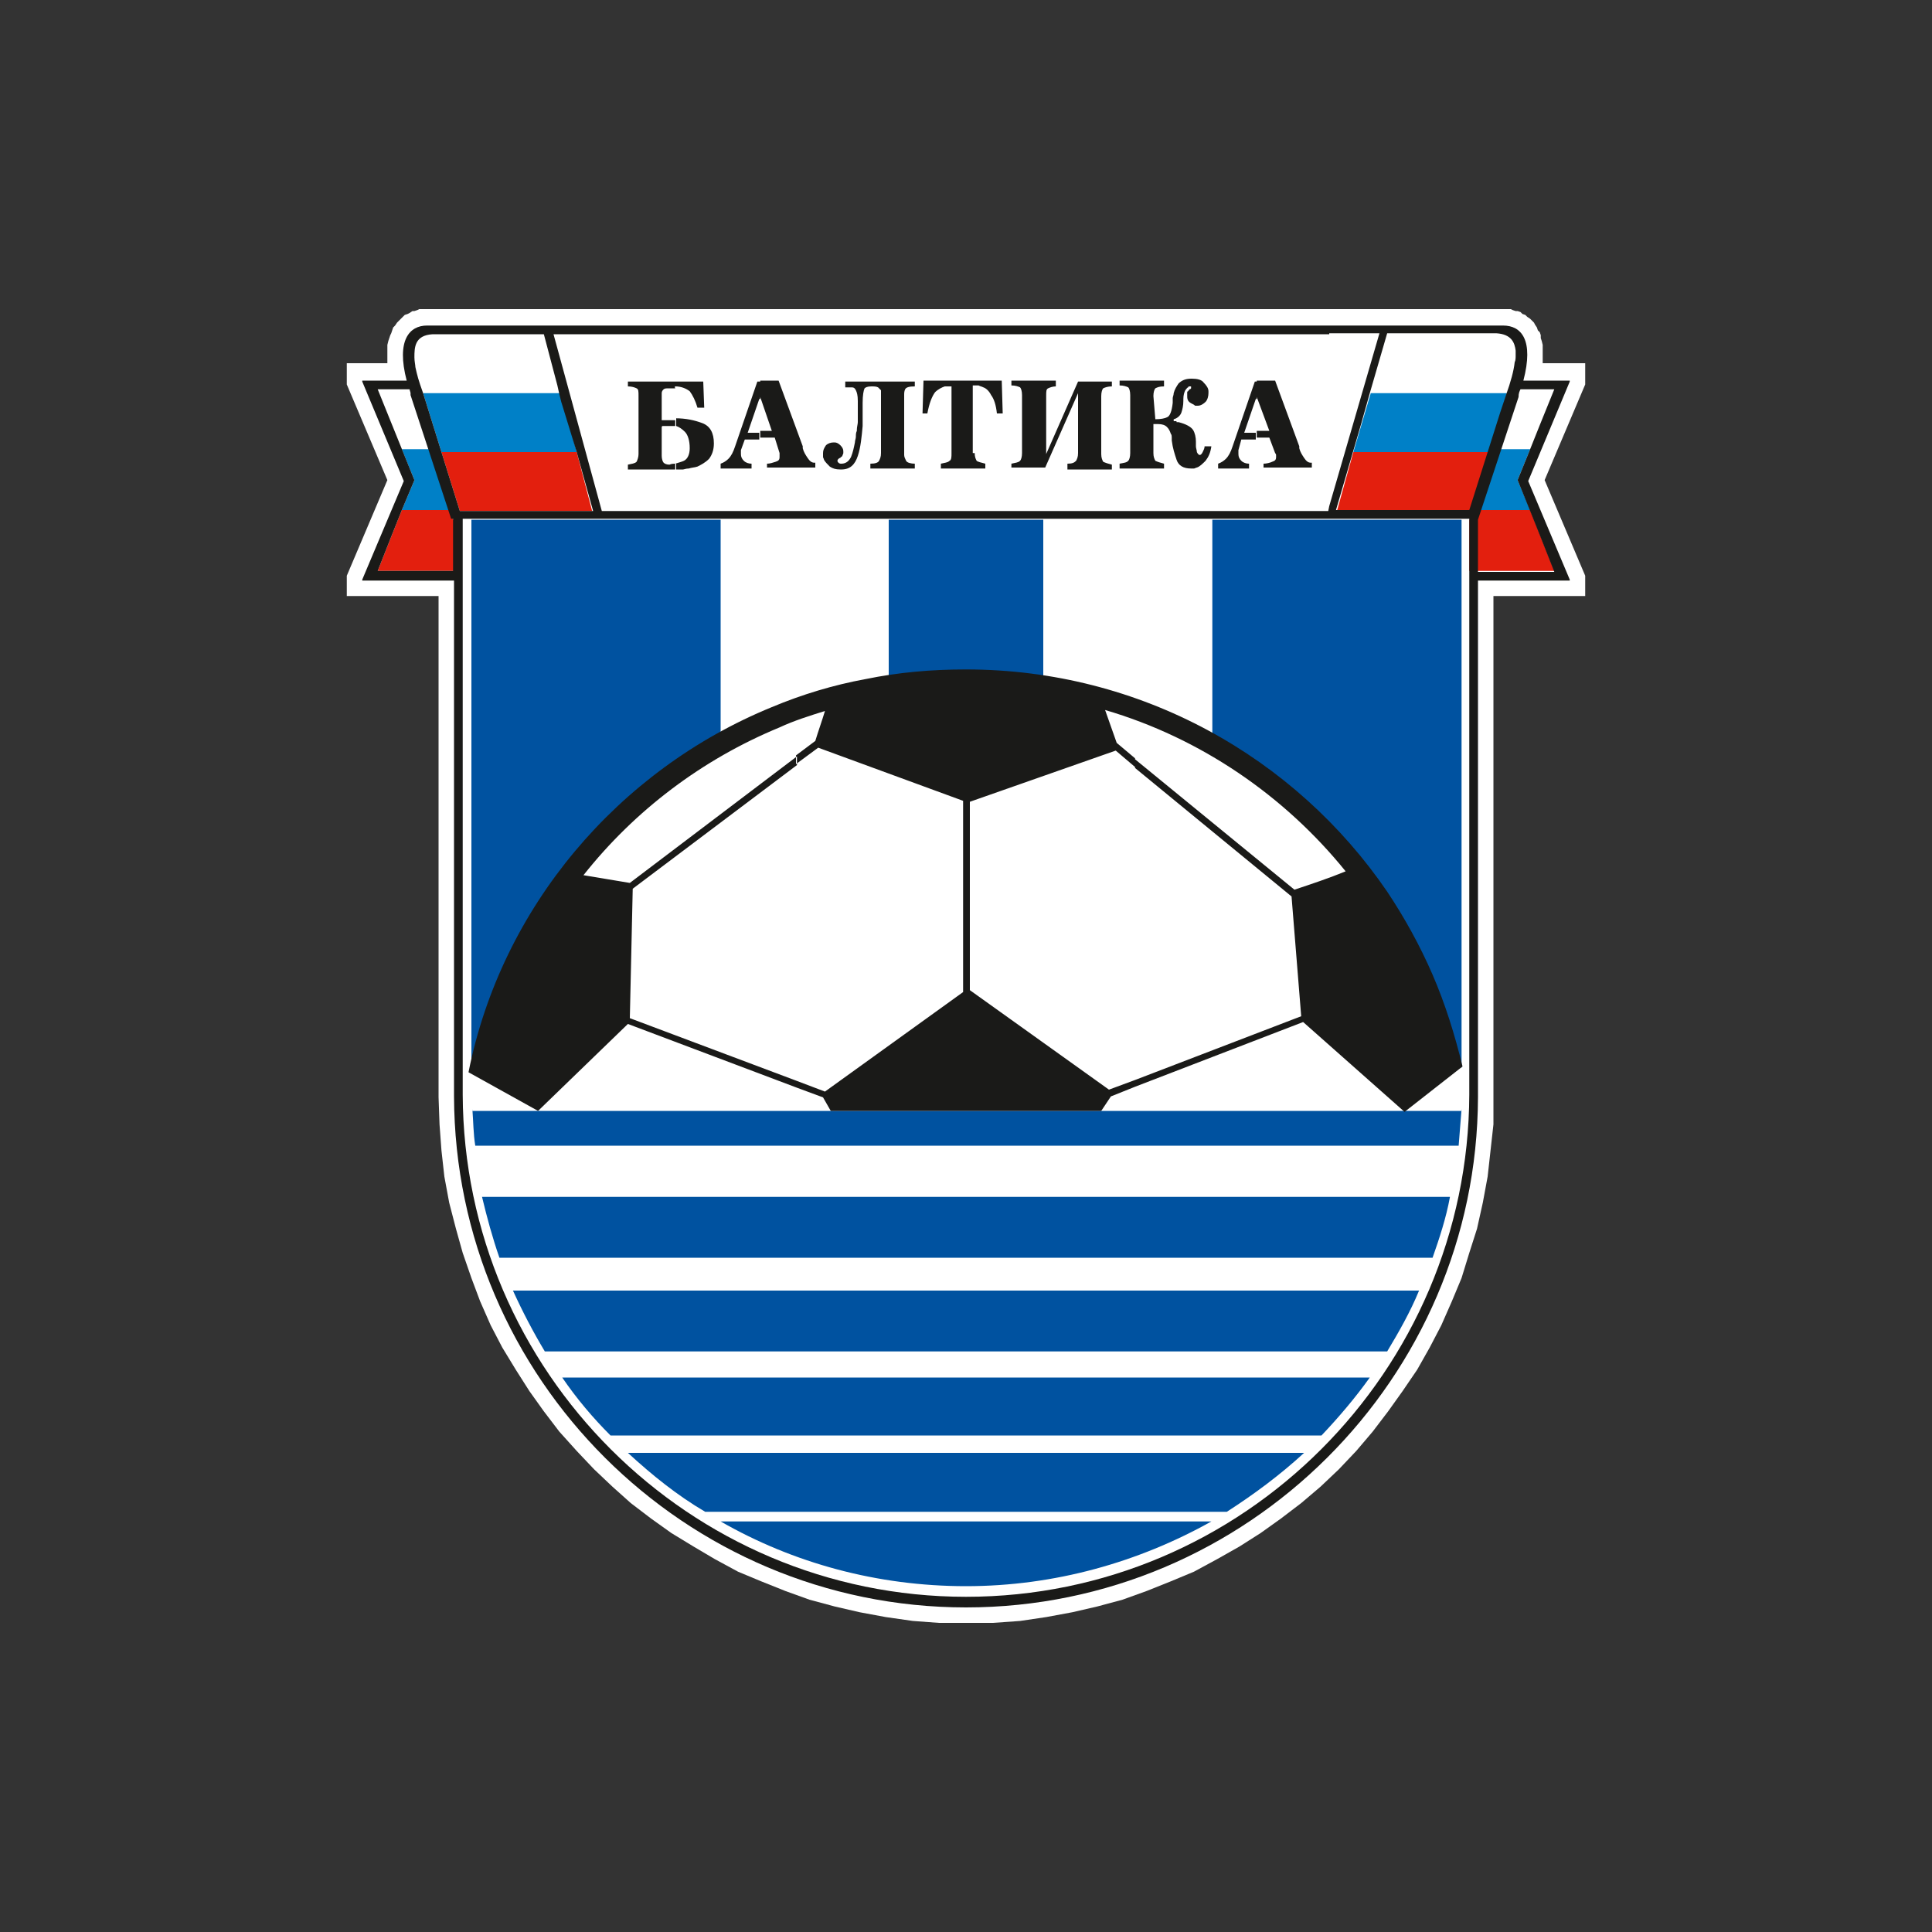 <?xml version="1.0" encoding="UTF-8"?> <!-- Generator: Adobe Illustrator 26.0.3, SVG Export Plug-In . SVG Version: 6.00 Build 0) --> <svg xmlns="http://www.w3.org/2000/svg" xmlns:xlink="http://www.w3.org/1999/xlink" id="Слой_1" x="0px" y="0px" viewBox="0 0 200 200" style="enable-background:new 0 0 200 200;" xml:space="preserve"><rect x="0" y="0" width="200" height="200" fill="#333333" stroke="none"/> <style type="text/css"> .st0{fill:none;} .st1{fill-rule:evenodd;clip-rule:evenodd;fill:#FFFFFF;} .st2{fill-rule:evenodd;clip-rule:evenodd;fill:#0052A0;} .st3{fill-rule:evenodd;clip-rule:evenodd;fill:#0080C7;} .st4{fill-rule:evenodd;clip-rule:evenodd;fill:#E31F0E;} .st5{fill-rule:evenodd;clip-rule:evenodd;fill:#1A1A18;} </style> <rect x="-322" y="-132.5" class="st0" width="200" height="200"></rect> <g> <polygon class="st1" points="136.7,153.9 138.6,152.1 140.4,150.2 142.1,148.2 143.7,146.1 145.2,144 146.7,141.8 148,139.5 149.2,137.2 150.3,134.7 151.3,132.3 152.1,129.7 152.9,127.2 153.5,124.5 154,121.8 154.3,119.1 154.6,116.4 154.6,113.6 154.6,61.9 154.6,61.9 154.6,61.7 164.1,61.7 164.1,59.6 159.9,49.7 164.1,39.8 164.1,37.6 159.7,37.6 159.7,37.4 159.7,37 159.7,36.6 159.7,36.3 159.7,36 159.7,35.7 159.6,35.3 159.5,35 159.5,34.7 159.4,34.4 159.2,34.2 159.1,33.9 158.9,33.6 158.8,33.4 158.6,33.2 158.4,33 158.1,32.8 157.9,32.6 157.6,32.5 157.4,32.3 157.1,32.2 156.9,32.2 156.6,32.1 156.4,32 156.1,32 155.9,32 155.6,32 145.6,32 145.6,32 142.4,32 44.2,32 43.9,32 43.7,32 43.4,32 43.2,32.1 42.9,32.2 42.7,32.2 42.4,32.4 42.2,32.5 41.9,32.6 41.7,32.8 41.5,33 41.3,33.2 41.1,33.4 40.9,33.7 40.7,33.9 40.6,34.2 40.5,34.5 40.4,34.7 40.3,35 40.2,35.3 40.1,35.7 40.1,36 40.1,36.3 40.1,36.6 40.1,37 40.1,37.3 40.1,37.6 35.9,37.6 35.9,39.8 40.1,49.7 35.9,59.6 35.9,61.7 45.4,61.7 45.4,113.6 45.5,116.4 45.7,119.1 46,121.8 46.5,124.5 47.2,127.2 47.9,129.7 48.8,132.3 49.7,134.7 50.8,137.2 52,139.5 53.4,141.8 54.8,144 56.3,146.1 57.9,148.2 59.7,150.2 61.5,152.1 63.4,153.9 65.3,155.6 67.4,157.2 69.5,158.7 71.8,160.1 74,161.4 76.4,162.7 78.8,163.7 81.3,164.7 83.8,165.6 86.4,166.3 89,166.9 91.7,167.4 94.5,167.8 97.2,168 100,168 102.8,168 105.6,167.8 108.3,167.4 111,166.9 113.6,166.3 116.2,165.6 118.7,164.7 121.2,163.7 123.6,162.7 126,161.4 128.3,160.1 130.5,158.7 132.6,157.2 134.7,155.6 "></polygon> <path class="st2" d="M100,164.2c9.2,0,17.9-2.5,25.4-6.7H74.6C82.1,161.8,90.8,164.2,100,164.2L100,164.2z M127,156.5 c2.8-1.8,5.5-3.8,8-6.1H65c2.5,2.3,5.1,4.4,8,6.1H127L127,156.5z M136.8,148.6c1.8-1.9,3.5-3.9,5-6H58.2c1.5,2.2,3.2,4.2,5,6H136.8 L136.8,148.6z M143.6,139.9c1.2-2,2.4-4.1,3.3-6.3H53.1c1,2.2,2.1,4.3,3.3,6.3H143.6L143.6,139.9z M148.3,130.2 c0.7-2,1.4-4.1,1.8-6.3H49.9c0.5,2.1,1.1,4.3,1.8,6.3H148.3L148.3,130.2z M151,118.6c0.1-1.3,0.2-2.5,0.3-3.8l0,0.2h-0.1h-0.9h-100 H49h-0.1l0-0.2c0.1,1.3,0.1,2.6,0.3,3.8H151L151,118.6z M151.2,114.8c0-0.2,0-0.5,0-0.7L151.2,114.8L151.2,114.8z M151.3,113.8 L151.3,113.8L151.3,113.8L151.3,113.8L151.3,113.8z M151.3,110.5V53.8l-13.2,0h-12.6v23.3c12.5,7.1,21.7,19.2,24.8,33.4H151.3 L151.3,110.5z M108,53.8H92V71c2.6-0.4,5.3-0.6,8-0.6c2.7,0,5.4,0.2,8,0.6V53.8L108,53.8z M74.5,53.8H61.6v0H48.8v57.3h0.9 c3-14.5,12.3-26.9,24.9-34.1V53.8L74.5,53.8z M48.8,114.1c0,0.2,0,0.5,0,0.7C48.8,114.5,48.8,114.3,48.8,114.1z"></path> <g> <polygon class="st3" points="46.6,52.8 41.6,52.8 42.9,49.7 41.6,46.5 44.5,46.5 "></polygon> <polygon class="st3" points="153.2,52.8 158.4,52.8 157.1,49.7 158.4,46.5 155.3,46.5 "></polygon> <polygon class="st3" points="154.1,46.8 140.1,46.8 141.9,40.7 156,40.7 "></polygon> <polygon class="st3" points="45.7,46.8 59.7,46.8 58.3,41.5 58,40.7 43.8,40.7 "></polygon> </g> <g> <polygon class="st4" points="47.1,59.1 39.1,59.1 39.1,59.1 40.6,55.3 41.6,52.8 46.6,52.8 46.9,53.8 47.1,53.8 "></polygon> <polygon class="st4" points="152.1,59.1 160.9,59.1 160.9,59.1 159.4,55.3 158.4,52.8 153.2,52.8 152.9,53.8 152.1,53.8 "></polygon> <polygon class="st4" points="152.2,52.9 138.4,52.9 140.1,46.8 154.1,46.8 "></polygon> <polygon class="st4" points="47.6,52.9 61.3,52.9 59.7,46.8 45.7,46.8 "></polygon> </g> <g> <path class="st5" d="M130.1,45.3v-0.7h1.3l-1.3-3.5v-1.7h1.9l2.5,6.8c0,0,0,0,0,0.1c0,0,0,0.1,0,0.1c0.1,0.4,0.3,0.7,0.5,1 c0.2,0.3,0.4,0.5,0.7,0.5c0,0,0,0,0,0h0h0.1v0.5h-0.1h-4.9V48c0.3,0,0.7-0.1,0.9-0.2c0.3-0.1,0.4-0.2,0.4-0.5c0-0.1,0-0.2,0-0.2 c0,0,0-0.1-0.1-0.2c0,0,0,0,0,0l-0.6-1.6H130.1L130.1,45.3z M130.1,39.5H130h-0.1l-2.3,6.7c-0.2,0.6-0.4,1-0.7,1.3 c-0.2,0.2-0.5,0.4-0.8,0.5v0.5h3.1h0.1V48c-0.3,0-0.6-0.1-0.8-0.3c-0.2-0.2-0.3-0.4-0.3-0.7c0,0,0-0.1,0-0.1c0,0,0-0.1,0-0.1 c0,0,0-0.1,0-0.1c0,0,0-0.1,0-0.1l0.3-1.1h1.5v-0.7h-1.2l1.2-3.5h0.1V39.5L130.1,39.5z M78.7,45.3v-0.7h1.2l-1.2-3.5v-1.7h1.9 l2.5,6.8c0,0,0,0,0,0.1c0,0,0,0.1,0,0.1c0.1,0.4,0.3,0.7,0.5,1c0.2,0.3,0.4,0.5,0.7,0.5h0c0,0,0,0,0,0h0.1v0.5h-0.1h-4.9V48 c0.3,0,0.6-0.1,0.9-0.2c0.3-0.1,0.4-0.2,0.4-0.5c0-0.1,0-0.2,0-0.2c0,0,0-0.1,0-0.2c0,0,0,0,0,0c0,0,0,0,0,0l-0.5-1.6H78.7 L78.7,45.3z M87.1,39.5h0.1h7.5V40c-0.6,0-0.9,0.1-1,0.3c-0.1,0.2-0.1,0.4-0.1,0.6v0c0,0,0,0,0,0v6c0,0,0,0,0,0.1c0,0,0,0,0,0.1 c0,0.2,0.1,0.4,0.2,0.6c0.1,0.2,0.5,0.3,0.9,0.3v0.5h-0.1h-4.5V48c0.5,0,0.8-0.1,0.9-0.3c0.1-0.2,0.2-0.4,0.2-0.8v-6.3 c0,0,0-0.1,0-0.1c0,0,0-0.1,0-0.1c-0.1-0.1-0.2-0.2-0.3-0.3C90.7,40,90.5,40,90.2,40c-0.4,0-0.6,0.1-0.7,0.2 c-0.1,0.2-0.2,0.7-0.2,1.5c0,0.1,0,0.2,0,0.4c0,0.1,0,0.3,0,0.4c0,0.1,0,0.2,0,0.3c0,0.1,0,0.2,0,0.3c0,0.2,0,0.3,0,0.5 c0,0.2,0,0.3,0,0.5c-0.1,1.1-0.2,2.2-0.5,3.1c-0.3,0.9-0.8,1.4-1.7,1.4h-0.1c-0.5,0-0.8-0.1-1.1-0.3c-0.2-0.2-0.5-0.5-0.6-0.7 c0-0.1-0.1-0.2-0.1-0.3c0-0.1,0-0.2,0-0.3v0c0,0,0,0,0-0.1c0-0.3,0.1-0.5,0.3-0.8c0.2-0.2,0.5-0.3,0.8-0.3h0.1c0,0,0,0,0,0 c0,0,0,0,0,0c0.2,0,0.4,0.1,0.6,0.3c0.2,0.2,0.3,0.4,0.3,0.6c0,0.1,0,0.2,0,0.2c0,0.1-0.1,0.2-0.1,0.3c0,0-0.1,0.1-0.1,0.1 c-0.1,0-0.1,0.1-0.1,0.1c0,0,0,0,0,0c0,0,0,0,0,0c-0.1,0-0.2,0.1-0.2,0.1c-0.1,0.1-0.1,0.1-0.1,0.2c0,0.1,0,0.1,0.1,0.2 c0.1,0.1,0.2,0.1,0.3,0.1c0.5,0,0.8-0.3,1-0.7c0.2-0.5,0.3-1,0.4-1.5c0-0.2,0.1-0.4,0.1-0.6c0-0.2,0-0.4,0.1-0.6v0 c0,0,0-0.1,0-0.1c0-0.3,0.1-0.6,0.1-0.8c0-0.2,0-0.3,0-0.5c0,0,0-0.1,0-0.1c0,0,0-0.1,0-0.1c0,0,0-0.1,0-0.1c0,0,0-0.1,0-0.1 c0-0.2,0-0.4,0-0.5c0-0.1,0-0.2,0-0.3c0-0.1,0-0.1,0-0.2c0-0.1,0-0.2,0-0.3c0-0.6-0.1-0.9-0.2-1.1c-0.1-0.2-0.2-0.3-0.4-0.3 c0,0,0,0-0.1,0c0,0,0,0,0,0c-0.1,0-0.1,0-0.1,0c-0.1,0-0.1,0-0.1,0c-0.1,0-0.1,0-0.2,0c-0.1,0-0.2,0-0.2,0V39.5L87.1,39.5z M100.9,46.9c0,0.4,0.1,0.6,0.2,0.8c0.1,0.1,0.5,0.2,0.9,0.3v0.5h-0.1h-4.5V48c0.4-0.1,0.7-0.1,0.9-0.3c0.2-0.1,0.2-0.4,0.2-0.8 v-6.9h-0.1c-0.1,0-0.2,0-0.3,0s-0.2,0-0.3,0c-0.3,0.1-0.7,0.3-1,0.6c-0.3,0.4-0.6,1.1-0.8,2.2H96h-0.5l0.1-3.4h0.1h8l0.1,3.4h-0.1 h-0.5c-0.1-0.9-0.3-1.5-0.6-1.9c-0.2-0.4-0.5-0.7-0.8-0.8c-0.2-0.1-0.3-0.1-0.5-0.2c-0.1,0-0.3,0-0.5,0h-0.1V46.9L100.9,46.9z M115.1,39.5V40c-0.4,0-0.7,0.1-0.9,0.2c-0.1,0.1-0.2,0.4-0.2,0.8v6c0,0.4,0.1,0.6,0.2,0.8c0.2,0.1,0.5,0.2,0.9,0.3v0.5H115h-4.5 V48c0.5,0,0.7-0.1,0.9-0.3c0.1-0.2,0.2-0.4,0.2-0.8v-6.2l-3.4,7.7h-0.1h-3.4V48c0.4-0.1,0.7-0.1,0.9-0.3c0.1-0.1,0.2-0.4,0.2-0.8 v-6c0-0.4-0.1-0.7-0.2-0.8c-0.2-0.1-0.5-0.2-0.9-0.2v-0.5h0.1h4.5V40c0,0,0,0,0,0c0,0,0,0,0,0c-0.3,0-0.6,0.1-0.8,0.2 c-0.2,0.1-0.2,0.3-0.2,0.8v6l3.3-7.5h0.1H115.1L115.1,39.5z M119.6,43.4c0.6,0,1-0.1,1.2-0.2c0.3-0.1,0.5-0.6,0.6-1.5 c0-0.1,0-0.3,0-0.5c0-0.1,0.1-0.3,0.1-0.5c0.1-0.4,0.3-0.7,0.5-1c0.3-0.3,0.7-0.5,1.3-0.5h0.1c0.5,0,1,0.1,1.2,0.4 c0.3,0.3,0.5,0.6,0.5,0.9c0,0.1,0,0.1,0,0.1c0,0.1,0,0.1,0,0.1c0,0.3-0.1,0.7-0.3,0.9c-0.2,0.2-0.5,0.4-0.8,0.4H124 c-0.1,0-0.1,0-0.2,0c-0.1,0-0.1,0-0.2-0.1c-0.2-0.1-0.4-0.2-0.5-0.3c-0.2-0.2-0.2-0.4-0.2-0.6c0-0.1,0-0.1,0-0.2 c0-0.1,0-0.1,0-0.2c0,0,0-0.1,0.1-0.1c0,0,0-0.1,0.1-0.1c0,0,0,0,0-0.1c0,0,0,0,0.1,0c0,0,0.1-0.1,0.1-0.1c0,0,0-0.1,0-0.1 c0,0,0,0,0,0c0,0,0-0.1,0-0.1c0,0-0.1,0-0.1,0c0,0-0.1,0-0.1,0c0,0-0.1,0-0.1,0.1c-0.1,0-0.2,0.2-0.3,0.3 c-0.1,0.2-0.2,0.5-0.2,0.9c0,0.1,0,0.1,0,0.1c0,0.1,0,0.1,0,0.1c0,0.5-0.1,0.9-0.2,1.2c-0.1,0.3-0.4,0.6-0.8,0.7v0.2 c0.1,0,0.1,0,0.2,0c0.1,0,0.1,0,0.1,0.1c0,0,0,0,0,0c0.1,0,0.1,0,0.1,0c0,0,0.1,0,0.1,0c0.8,0.2,1.3,0.5,1.5,0.8 c0.2,0.3,0.3,0.8,0.3,1.2c0,0,0,0,0,0c0,0,0,0,0,0.1s0,0.1,0,0.1c0,0,0,0.1,0,0.1c0,0,0,0,0,0.1c0,0,0,0,0,0.1 c0,0.2,0.1,0.4,0.1,0.6c0.1,0.2,0.2,0.3,0.3,0.3c0.1,0,0.2-0.1,0.3-0.3c0.1-0.2,0.2-0.4,0.2-0.6h0.1h0.6c-0.1,0.7-0.3,1.1-0.6,1.5 c-0.3,0.3-0.6,0.6-0.9,0.7c-0.1,0-0.2,0.1-0.3,0.1c-0.1,0-0.1,0-0.2,0h-0.1c-0.8,0-1.3-0.3-1.5-0.9c-0.2-0.6-0.4-1.2-0.5-2 c0-0.1,0-0.2,0-0.3c0-0.1,0-0.3-0.1-0.4c-0.1-0.3-0.2-0.5-0.4-0.7c-0.2-0.2-0.5-0.3-0.9-0.3h-0.5v3c0,0.4,0.1,0.6,0.2,0.8 c0.2,0.1,0.5,0.2,0.9,0.3v0.5h-0.1h-4.5V48c0.5-0.1,0.7-0.1,0.9-0.3c0.1-0.1,0.2-0.4,0.2-0.8v-6c0-0.4-0.1-0.7-0.2-0.8 c-0.2-0.1-0.5-0.2-0.9-0.2v-0.5h0.1h4.5V40c-0.5,0-0.7,0.1-0.9,0.2c-0.1,0.1-0.2,0.4-0.2,0.8L119.6,43.4L119.6,43.4L119.6,43.4z M72.8,39.5l0.1,2.7h-0.1h-0.6c-0.2-0.7-0.5-1.3-0.8-1.7C71,40.2,70.5,40,69.9,40v-0.5H72.8L72.8,39.5z M69.9,43.3 c1.1,0,2,0.2,2.8,0.5c0.8,0.3,1.2,1,1.2,2.1c0,0.7-0.2,1.2-0.5,1.6c-0.4,0.4-0.8,0.6-1.2,0.8c-0.3,0.1-0.6,0.1-0.9,0.2 c-0.3,0-0.5,0.1-0.6,0.1h-0.1h-0.7v-0.6c0.3-0.1,0.7-0.2,0.9-0.3c0.4-0.2,0.6-0.7,0.6-1.3c0-0.8-0.2-1.4-0.5-1.7 c-0.3-0.3-0.6-0.5-0.9-0.6V43.3L69.9,43.3z M78.7,39.5h-0.2h-0.1l-2.3,6.7c-0.2,0.6-0.4,1-0.7,1.3c-0.2,0.2-0.5,0.4-0.8,0.5v0.5 h3.1h0.1V48c-0.3,0-0.6-0.1-0.8-0.3c-0.2-0.2-0.3-0.4-0.3-0.7c0,0,0-0.1,0-0.1c0,0,0-0.1,0-0.1c0,0,0-0.1,0-0.1c0,0,0-0.1,0-0.1 l0.4-1.1h1.5v-0.7h-1.2l1.2-3.5h0.1V39.5L78.7,39.5z M69.9,40v-0.5h-4.8H65V40c0.4,0,0.7,0.1,0.9,0.2c0.2,0.1,0.2,0.3,0.2,0.8v6 c0,0.3-0.1,0.6-0.2,0.8c-0.2,0.2-0.5,0.2-0.9,0.3v0.5h5v-0.6c-0.2,0-0.5,0-0.7,0.1c-0.3,0-0.5-0.1-0.6-0.2 c-0.1-0.1-0.2-0.4-0.2-0.7v-2.9c0-0.1,0-0.2,0.1-0.2c0.1,0,0.2,0,0.3,0c0,0,0,0,0,0c0,0,0,0,0.1,0c0.1,0,0.2,0,0.3,0 c0.1,0,0.3,0,0.4,0c0,0,0.1,0,0.2,0v-0.6c-0.1,0-0.1,0-0.2,0h-1.2v-2.8c0-0.2,0.1-0.3,0.2-0.4c0.1-0.1,0.3-0.1,0.5-0.1 c0,0,0,0,0.1,0c0,0,0.1,0,0.1,0h0.5C69.8,40,69.9,40,69.9,40z"></path> <g> <path class="st5" d="M139.3,90.2c-6.3-7.8-15-13.8-24.9-16.7l1.2,3.4l1.9,1.6v0.9l-2-1.7L100.4,83v19.5l14.4,10.3l2.7-1v0.7 l-2.5,1L114,115H86l-0.8-1.4l-2.7-1v-0.7l2.9,1.1l14.3-10.3V82.9l-15-5.5l-2.3,1.7v-0.9l2-1.5c0.3-1,0.7-2.1,1-3.1 c-1.6,0.5-3.2,1-4.7,1.7c-8,3.3-15,8.6-20.3,15.3l4.8,0.8l17.3-13.1v0.9L65.5,92l-0.3,13.4l17.3,6.5v0.7L65,106l-9.3,9l-7.2-4 c3.4-17.1,15.5-31.3,31.4-37.8c3.1-1.3,6.4-2.3,9.7-2.9c3.4-0.7,6.8-1,10.4-1v0h0c18.1,0,34.1,9.1,43.6,23 c1.8,2.7,3.4,5.6,4.7,8.6c1.3,3,2.3,6.2,3.1,9.5v0l0,0l-6,4.7l-10.5-9.3l-17.4,6.7v-0.7l17.2-6.6l-1-12.4l-16.2-13.3v-0.9 L134,92.1C135.8,91.5,137.6,90.9,139.3,90.2z"></path> <path class="st5" d="M100,166.4c29.1,0,52.9-23.7,53-52.8l0-53.3h0v-0.2h9.5v-0.1l-4.3-10.2l4.3-10.3v-0.1h-4.8 c1.1-4.2-0.2-5.7-2.1-5.7c-3.9,0-7.7,0-11.6,0v0l-1.6,0h-4.8H44.4h-0.2c-1.8,0-3.2,1.5-2.1,5.7h-4.6v0.1l4.3,10.3l-4.3,10.2v0.1 h9.5v53.3v0.1C47.1,142.7,70.9,166.4,100,166.4L100,166.4z M157.4,40.3L157.4,40.3l3.5,0l-1.5,3.7l-1,2.5h0l-1.3,3.2l1.3,3.2 l1,2.5l1.5,3.8v0H153v-5.4l4.2-12.7C157.2,40.7,157.3,40.5,157.4,40.3L157.4,40.3z M152.1,60.2v53.1c-0.1,28.6-23.4,52-52.1,52 c-28.6,0-52-23.3-52.1-52v-0.1V59.7h0v-6h13.7v0h76.5v0h14L152.1,60.2L152.1,60.2L152.1,60.2z M47.1,59.1h-8v0l1.5-3.8l1-2.5 l1.3-3.1l-3.8-9.4l3.3,0c0,0.1,0.1,0.3,0.1,0.4l0,0l0,0l0,0.1l0,0l0,0l0,0l0,0l0,0l0,0l0,0.1l0,0l0,0l0,0l4.2,12.8h0.2V59.1 L47.1,59.1z M137.6,34.5h5.2l-5.2,17.9l-0.1,0.5H62.3l-5-18.3h5.2h75H137.6L137.6,34.5z M59.7,46.8l1.7,6.1H47.6l-1.9-6.1 l-1.9-6.1c-0.5-1.4-0.6-1.8-0.8-2.7c0-0.2-0.1-0.6-0.1-1c0-1,0-2.3,1.9-2.4c0.6,0,1.2,0,2.1,0h9.4l1.4,5.3l0.2,0.9l0.2,0.8 L59.7,46.8L59.7,46.8z M154.9,34.5c1.6,0.1,1.9,1,2,1.8l0,0l0,0l0,0c0,0.1,0,0.2,0,0.3l0,0.2c0,0.2,0,0.5-0.1,0.7 c-0.1,0.9-0.4,2-0.9,3.4l-0.6,1.8l-3.2,10.1h-13.8l2.6-8.9l0.9-3.2l1.8-6.2h8.6C153.2,34.5,154,34.5,154.9,34.5z"></path> </g> </g> </g> </svg> 